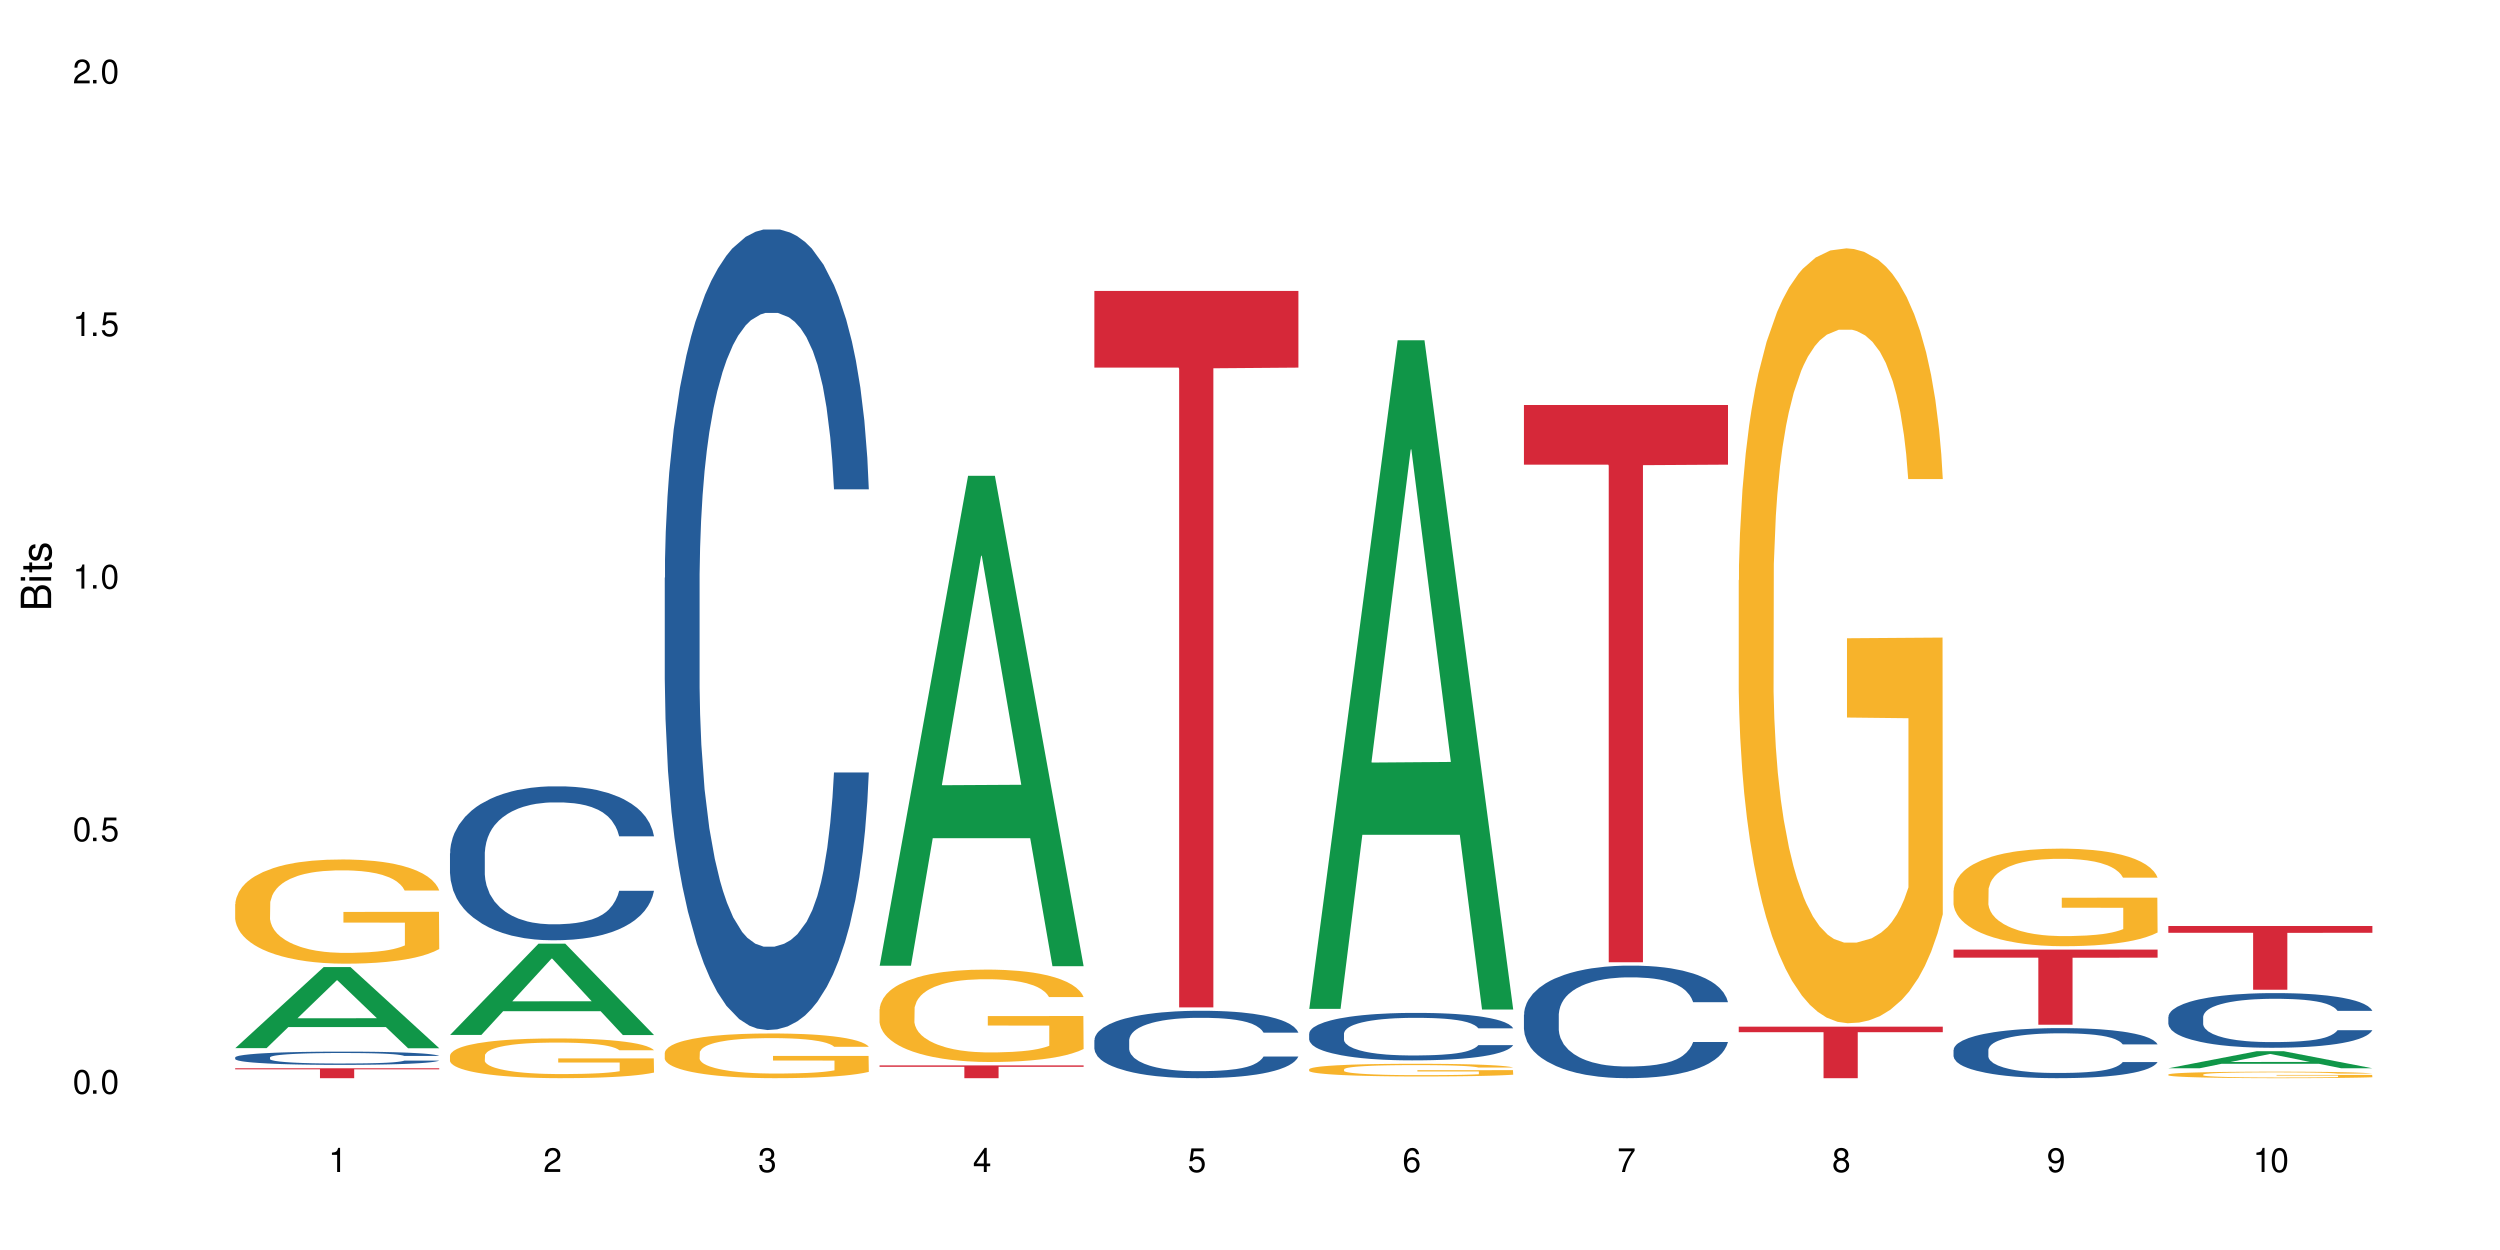 <?xml version="1.0" encoding="UTF-8"?>
<svg xmlns="http://www.w3.org/2000/svg" xmlns:xlink="http://www.w3.org/1999/xlink" width="720" height="360" viewBox="0 0 720 360">
<defs>
<g>
<g id="glyph-0-0">
</g>
<g id="glyph-0-1">
<path d="M 2.641 -6.938 C 2 -6.938 1.422 -6.656 1.078 -6.172 C 0.641 -5.562 0.406 -4.641 0.406 -3.359 C 0.406 -1.016 1.188 0.219 2.641 0.219 C 4.078 0.219 4.859 -1.016 4.859 -3.297 C 4.859 -4.641 4.656 -5.547 4.203 -6.172 C 3.844 -6.656 3.281 -6.938 2.641 -6.938 Z M 2.641 -6.188 C 3.547 -6.188 4 -5.25 4 -3.375 C 4 -1.406 3.562 -0.484 2.625 -0.484 C 1.734 -0.484 1.281 -1.438 1.281 -3.344 C 1.281 -5.25 1.734 -6.188 2.641 -6.188 Z M 2.641 -6.188 "/>
</g>
<g id="glyph-0-2">
<path d="M 1.828 -1 L 0.828 -1 L 0.828 0 L 1.828 0 Z M 1.828 -1 "/>
</g>
<g id="glyph-0-3">
<path d="M 4.562 -6.797 L 1.062 -6.797 L 0.547 -3.094 L 1.328 -3.094 C 1.719 -3.562 2.047 -3.734 2.578 -3.734 C 3.484 -3.734 4.062 -3.109 4.062 -2.094 C 4.062 -1.125 3.484 -0.531 2.578 -0.531 C 1.828 -0.531 1.375 -0.906 1.188 -1.672 L 0.328 -1.672 C 0.453 -1.109 0.547 -0.844 0.75 -0.594 C 1.125 -0.078 1.828 0.219 2.594 0.219 C 3.969 0.219 4.922 -0.781 4.922 -2.219 C 4.922 -3.562 4.031 -4.484 2.719 -4.484 C 2.25 -4.484 1.859 -4.359 1.469 -4.062 L 1.734 -5.969 L 4.562 -5.969 Z M 4.562 -6.797 "/>
</g>
<g id="glyph-0-4">
<path d="M 2.484 -4.938 L 2.484 0 L 3.328 0 L 3.328 -6.938 L 2.766 -6.938 C 2.469 -5.875 2.281 -5.734 0.984 -5.562 L 0.984 -4.938 Z M 2.484 -4.938 "/>
</g>
<g id="glyph-0-5">
<path d="M 4.859 -0.828 L 1.281 -0.828 C 1.359 -1.406 1.672 -1.781 2.5 -2.281 L 3.469 -2.828 C 4.406 -3.344 4.906 -4.062 4.906 -4.906 C 4.906 -5.484 4.672 -6.031 4.266 -6.406 C 3.859 -6.766 3.375 -6.938 2.719 -6.938 C 1.859 -6.938 1.219 -6.625 0.844 -6.031 C 0.609 -5.672 0.5 -5.234 0.484 -4.531 L 1.328 -4.531 C 1.359 -5.016 1.406 -5.281 1.531 -5.516 C 1.75 -5.938 2.188 -6.203 2.703 -6.203 C 3.469 -6.203 4.031 -5.641 4.031 -4.891 C 4.031 -4.344 3.719 -3.859 3.125 -3.516 L 2.234 -3 C 0.812 -2.172 0.406 -1.531 0.328 -0.016 L 4.859 -0.016 Z M 4.859 -0.828 "/>
</g>
<g id="glyph-0-6">
<path d="M 2.125 -3.188 L 2.578 -3.188 C 3.5 -3.188 3.984 -2.766 3.984 -1.922 C 3.984 -1.062 3.469 -0.531 2.594 -0.531 C 1.656 -0.531 1.203 -1 1.156 -2.016 L 0.312 -2.016 C 0.344 -1.453 0.438 -1.094 0.609 -0.781 C 0.953 -0.109 1.625 0.219 2.547 0.219 C 3.953 0.219 4.859 -0.625 4.859 -1.938 C 4.859 -2.828 4.516 -3.297 3.703 -3.594 C 4.344 -3.844 4.656 -4.328 4.656 -5.031 C 4.656 -6.219 3.875 -6.938 2.578 -6.938 C 1.203 -6.938 0.484 -6.172 0.453 -4.703 L 1.297 -4.703 C 1.312 -5.125 1.344 -5.359 1.453 -5.578 C 1.641 -5.969 2.062 -6.203 2.594 -6.203 C 3.344 -6.203 3.797 -5.75 3.797 -5 C 3.797 -4.516 3.609 -4.219 3.25 -4.047 C 3.016 -3.953 2.703 -3.922 2.125 -3.906 Z M 2.125 -3.188 "/>
</g>
<g id="glyph-0-7">
<path d="M 3.141 -1.672 L 3.141 0 L 3.984 0 L 3.984 -1.672 L 4.984 -1.672 L 4.984 -2.438 L 3.984 -2.438 L 3.984 -6.938 L 3.359 -6.938 L 0.266 -2.578 L 0.266 -1.672 Z M 3.141 -2.438 L 1 -2.438 L 3.141 -5.5 Z M 3.141 -2.438 "/>
</g>
<g id="glyph-0-8">
<path d="M 4.781 -5.125 C 4.609 -6.266 3.891 -6.938 2.844 -6.938 C 2.094 -6.938 1.422 -6.578 1.031 -5.953 C 0.594 -5.266 0.406 -4.422 0.406 -3.172 C 0.406 -2 0.578 -1.25 0.984 -0.641 C 1.359 -0.078 1.953 0.219 2.703 0.219 C 3.984 0.219 4.922 -0.75 4.922 -2.094 C 4.922 -3.375 4.062 -4.281 2.844 -4.281 C 2.172 -4.281 1.641 -4.031 1.281 -3.516 C 1.281 -5.234 1.828 -6.188 2.797 -6.188 C 3.391 -6.188 3.797 -5.797 3.938 -5.125 Z M 2.734 -3.531 C 3.547 -3.531 4.062 -2.953 4.062 -2.031 C 4.062 -1.156 3.484 -0.531 2.703 -0.531 C 1.922 -0.531 1.328 -1.188 1.328 -2.078 C 1.328 -2.938 1.906 -3.531 2.734 -3.531 Z M 2.734 -3.531 "/>
</g>
<g id="glyph-0-9">
<path d="M 4.984 -6.797 L 0.438 -6.797 L 0.438 -5.969 L 4.109 -5.969 C 2.5 -3.656 1.828 -2.234 1.328 0 L 2.219 0 C 2.594 -2.172 3.453 -4.047 4.984 -6.094 Z M 4.984 -6.797 "/>
</g>
<g id="glyph-0-10">
<path d="M 3.75 -3.656 C 4.469 -4.094 4.688 -4.438 4.688 -5.078 C 4.688 -6.172 3.844 -6.938 2.641 -6.938 C 1.438 -6.938 0.594 -6.172 0.594 -5.094 C 0.594 -4.438 0.812 -4.094 1.516 -3.656 C 0.734 -3.266 0.359 -2.703 0.359 -1.922 C 0.359 -0.656 1.281 0.219 2.641 0.219 C 3.984 0.219 4.922 -0.656 4.922 -1.922 C 4.922 -2.703 4.531 -3.266 3.75 -3.656 Z M 2.641 -6.188 C 3.359 -6.188 3.812 -5.75 3.812 -5.062 C 3.812 -4.406 3.344 -3.984 2.641 -3.984 C 1.922 -3.984 1.453 -4.406 1.453 -5.078 C 1.453 -5.75 1.922 -6.188 2.641 -6.188 Z M 2.641 -3.266 C 3.484 -3.266 4.062 -2.719 4.062 -1.906 C 4.062 -1.078 3.484 -0.531 2.625 -0.531 C 1.797 -0.531 1.219 -1.094 1.219 -1.906 C 1.219 -2.719 1.781 -3.266 2.641 -3.266 Z M 2.641 -3.266 "/>
</g>
<g id="glyph-0-11">
<path d="M 0.516 -1.578 C 0.672 -0.453 1.406 0.219 2.438 0.219 C 3.188 0.219 3.859 -0.141 4.266 -0.766 C 4.688 -1.453 4.891 -2.297 4.891 -3.547 C 4.891 -4.719 4.703 -5.453 4.312 -6.078 C 3.938 -6.641 3.344 -6.938 2.594 -6.938 C 1.297 -6.938 0.359 -5.969 0.359 -4.625 C 0.359 -3.344 1.234 -2.453 2.453 -2.453 C 3.094 -2.453 3.578 -2.672 4.016 -3.203 C 4 -1.484 3.469 -0.531 2.5 -0.531 C 1.906 -0.531 1.484 -0.906 1.359 -1.578 Z M 2.578 -6.203 C 3.375 -6.203 3.969 -5.531 3.969 -4.641 C 3.969 -3.797 3.391 -3.188 2.547 -3.188 C 1.734 -3.188 1.234 -3.766 1.234 -4.688 C 1.234 -5.562 1.797 -6.203 2.578 -6.203 Z M 2.578 -6.203 "/>
</g>
<g id="glyph-1-0">
</g>
<g id="glyph-1-1">
<path d="M 0 -0.953 L 0 -4.891 C 0 -5.719 -0.234 -6.344 -0.734 -6.797 C -1.188 -7.234 -1.812 -7.469 -2.5 -7.469 C -3.547 -7.469 -4.188 -7 -4.625 -5.875 C -4.984 -6.688 -5.625 -7.094 -6.531 -7.094 C -7.172 -7.094 -7.734 -6.859 -8.141 -6.391 C -8.562 -5.922 -8.75 -5.344 -8.75 -4.5 L -8.75 -0.953 Z M -4.984 -2.062 L -7.766 -2.062 L -7.766 -4.219 C -7.766 -4.844 -7.688 -5.203 -7.453 -5.5 C -7.219 -5.812 -6.859 -5.969 -6.375 -5.969 C -5.891 -5.969 -5.531 -5.812 -5.297 -5.5 C -5.062 -5.203 -4.984 -4.844 -4.984 -4.219 Z M -0.984 -2.062 L -4 -2.062 L -4 -4.781 C -4 -5.766 -3.438 -6.359 -2.484 -6.359 C -1.547 -6.359 -0.984 -5.766 -0.984 -4.781 Z M -0.984 -2.062 "/>
</g>
<g id="glyph-1-2">
<path d="M -6.281 -1.797 L -6.281 -0.797 L 0 -0.797 L 0 -1.797 Z M -8.75 -1.797 L -8.75 -0.797 L -7.484 -0.797 L -7.484 -1.797 Z M -8.75 -1.797 "/>
</g>
<g id="glyph-1-3">
<path d="M -6.281 -3.047 L -6.281 -2.016 L -8.016 -2.016 L -8.016 -1.016 L -6.281 -1.016 L -6.281 -0.172 L -5.469 -0.172 L -5.469 -1.016 L -0.719 -1.016 C -0.078 -1.016 0.281 -1.453 0.281 -2.234 C 0.281 -2.5 0.25 -2.719 0.188 -3.047 L -0.641 -3.047 C -0.609 -2.906 -0.594 -2.766 -0.594 -2.562 C -0.594 -2.141 -0.719 -2.016 -1.156 -2.016 L -5.469 -2.016 L -5.469 -3.047 Z M -6.281 -3.047 "/>
</g>
<g id="glyph-1-4">
<path d="M -4.531 -5.25 C -5.766 -5.25 -6.469 -4.422 -6.469 -2.969 C -6.469 -1.516 -5.719 -0.562 -4.547 -0.562 C -3.562 -0.562 -3.094 -1.062 -2.734 -2.562 L -2.516 -3.484 C -2.344 -4.188 -2.094 -4.469 -1.641 -4.469 C -1.047 -4.469 -0.641 -3.875 -0.641 -3 C -0.641 -2.453 -0.797 -2 -1.062 -1.75 C -1.25 -1.594 -1.422 -1.531 -1.875 -1.469 L -1.875 -0.406 C -0.422 -0.453 0.281 -1.266 0.281 -2.922 C 0.281 -4.5 -0.5 -5.516 -1.719 -5.516 C -2.656 -5.516 -3.172 -4.984 -3.469 -3.734 L -3.703 -2.766 C -3.891 -1.953 -4.156 -1.609 -4.594 -1.609 C -5.188 -1.609 -5.547 -2.125 -5.547 -2.938 C -5.547 -3.75 -5.203 -4.172 -4.531 -4.203 Z M -4.531 -5.25 "/>
</g>
</g>
</defs>
<rect x="-72" y="-36" width="864" height="432" fill="rgb(100%, 100%, 100%)" fill-opacity="1"/>
<path fill-rule="nonzero" fill="rgb(6.275%, 58.824%, 28.235%)" fill-opacity="1" d="M 67.73 301.867 L 67.793 301.844 L 93.223 278.523 L 100.945 278.523 L 126.5 301.891 L 117.52 301.891 L 111.117 295.789 L 83.051 295.789 L 76.773 301.867 L 67.73 301.867 L 85.75 293.266 L 108.543 293.246 L 97.176 282.344 L 97.051 282.32 L 96.926 282.387 L 85.688 293.246 L 85.75 293.266 Z M 67.73 301.867 "/>
<path fill-rule="nonzero" fill="rgb(14.51%, 36.078%, 60%)" fill-opacity="1" d="M 67.73 304.531 L 67.801 304.527 L 67.801 304.441 L 68.02 304.312 L 68.52 304.145 L 69.02 304.027 L 70.312 303.824 L 72.102 303.625 L 73.965 303.469 L 75.328 303.379 L 76.547 303.309 L 79.34 303.18 L 81.133 303.113 L 83.066 303.055 L 85.434 302.996 L 87.152 302.961 L 91.023 302.906 L 93.891 302.883 L 96.113 302.871 L 100.914 302.871 L 103.781 302.883 L 105.859 302.902 L 108.152 302.93 L 110.086 302.961 L 113.457 303.039 L 116.465 303.137 L 117.828 303.191 L 119.977 303.301 L 121.625 303.402 L 122.773 303.496 L 124.062 303.625 L 125.207 303.781 L 126.07 303.957 L 126.5 304.109 L 116.465 304.109 L 115.965 303.969 L 115.391 303.859 L 114.316 303.719 L 113.238 303.617 L 111.734 303.516 L 110.375 303.449 L 108.512 303.383 L 106.863 303.34 L 105.141 303.309 L 103.492 303.289 L 100.34 303.27 L 96.684 303.27 L 95.324 303.273 L 92.527 303.305 L 91.023 303.328 L 88.871 303.375 L 87.367 303.422 L 85.578 303.492 L 84.359 303.551 L 82.852 303.641 L 81.777 303.723 L 80.559 303.836 L 79.844 303.922 L 79.199 304.02 L 78.625 304.137 L 78.195 304.258 L 77.906 304.387 L 77.766 304.512 L 77.766 305.055 L 77.906 305.18 L 78.266 305.324 L 79.199 305.539 L 80.559 305.723 L 82.137 305.871 L 83.641 305.973 L 84.5 306.023 L 85.648 306.078 L 87.441 306.148 L 90.02 306.219 L 91.523 306.246 L 93.816 306.273 L 96.184 306.289 L 99.336 306.289 L 102.133 306.273 L 103.996 306.258 L 105.93 306.23 L 108.582 306.168 L 110.23 306.113 L 111.664 306.047 L 112.738 305.98 L 113.457 305.926 L 114.531 305.816 L 115.391 305.699 L 116.035 305.578 L 116.465 305.457 L 126.5 305.457 L 126.07 305.598 L 125.422 305.734 L 124.777 305.836 L 123.777 305.957 L 122.629 306.066 L 120.98 306.188 L 119.617 306.266 L 117.828 306.355 L 116.18 306.422 L 114.387 306.48 L 111.734 306.551 L 110.016 306.586 L 108.152 306.617 L 105.93 306.645 L 103.137 306.668 L 100.125 306.684 L 97.328 306.688 L 94.32 306.68 L 92.098 306.664 L 89.16 306.633 L 85.504 306.57 L 82.852 306.504 L 80.773 306.438 L 78.984 306.367 L 76.977 306.273 L 74.395 306.121 L 72.82 306.004 L 71.746 305.906 L 70.527 305.77 L 69.664 305.645 L 68.664 305.449 L 67.945 305.203 L 67.73 305.012 Z M 67.73 304.531 "/>
<path fill-rule="nonzero" fill="rgb(96.863%, 70.196%, 16.863%)" fill-opacity="1" d="M 67.73 260.383 L 67.801 260.355 L 67.801 259.809 L 68.09 258.574 L 68.805 256.875 L 69.738 255.477 L 70.742 254.383 L 71.387 253.805 L 72.461 252.984 L 73.395 252.379 L 75.758 251.148 L 78.77 249.996 L 80.418 249.504 L 82.281 249.035 L 84.93 248.516 L 86.148 248.324 L 89.875 247.887 L 94.105 247.613 L 98.762 247.527 L 100.914 247.555 L 103.852 247.668 L 107.863 247.969 L 110.16 248.242 L 111.949 248.516 L 113.812 248.871 L 116.105 249.422 L 118.258 250.078 L 119.977 250.734 L 121.695 251.559 L 123.129 252.438 L 124.348 253.395 L 125.422 254.547 L 126.07 255.504 L 126.5 256.465 L 116.535 256.465 L 115.965 255.504 L 115.32 254.766 L 114.242 253.859 L 113.168 253.203 L 112.094 252.684 L 110.086 251.969 L 108.367 251.531 L 106.215 251.148 L 104.137 250.902 L 101.773 250.734 L 100.34 250.68 L 96.543 250.68 L 93.102 250.875 L 91.094 251.094 L 89.66 251.312 L 87.656 251.723 L 86.438 252.051 L 85.719 252.27 L 83.57 253.121 L 82.137 253.887 L 81.348 254.41 L 80.344 255.23 L 79.629 255.973 L 78.84 257.066 L 78.41 257.891 L 77.836 259.754 L 77.766 264.688 L 77.98 265.73 L 78.41 266.855 L 78.984 267.84 L 79.844 268.883 L 80.703 269.676 L 82.207 270.746 L 83.496 271.457 L 84.5 271.926 L 86.438 272.664 L 87.227 272.91 L 89.09 273.406 L 91.023 273.789 L 93.387 274.117 L 95.18 274.281 L 98.047 274.418 L 101.703 274.418 L 106 274.254 L 108.727 274.035 L 110.59 273.816 L 111.809 273.625 L 113.312 273.324 L 114.387 273.047 L 115.391 272.746 L 116.609 272.281 L 116.609 265.73 L 98.906 265.703 L 98.906 262.633 L 126.426 262.605 L 126.5 273.324 L 124.992 274.062 L 123.129 274.773 L 121.34 275.324 L 119.477 275.789 L 116.824 276.309 L 114.672 276.641 L 111.375 277.023 L 108.367 277.27 L 105.215 277.434 L 102.418 277.516 L 99.121 277.543 L 96.184 277.488 L 93.031 277.324 L 90.52 277.105 L 88.227 276.832 L 85.934 276.477 L 83.066 275.898 L 81.203 275.434 L 79.27 274.859 L 77.336 274.172 L 75.613 273.434 L 74.469 272.855 L 73.32 272.199 L 72.102 271.375 L 70.957 270.445 L 70.098 269.594 L 69.309 268.637 L 68.734 267.73 L 68.16 266.496 L 67.875 265.512 L 67.73 264.66 Z M 67.73 260.383 "/>
<path fill-rule="nonzero" fill="rgb(83.922%, 15.686%, 22.353%)" fill-opacity="1" d="M 67.73 307.668 L 126.5 307.668 L 126.5 307.973 L 102.008 307.977 L 102.008 310.516 L 92.152 310.516 L 92.152 307.977 L 92.008 307.973 L 67.73 307.973 Z M 67.73 307.668 "/>
<path fill-rule="nonzero" fill="rgb(6.275%, 58.824%, 28.235%)" fill-opacity="1" d="M 129.594 298.062 L 129.656 298.039 L 155.082 271.785 L 162.805 271.785 L 188.359 298.09 L 179.383 298.09 L 172.977 291.223 L 144.91 291.223 L 138.633 298.062 L 129.594 298.062 L 147.613 288.383 L 170.402 288.359 L 159.039 276.082 L 158.914 276.059 L 158.789 276.133 L 147.547 288.359 L 147.613 288.383 Z M 129.594 298.062 "/>
<path fill-rule="nonzero" fill="rgb(14.51%, 36.078%, 60%)" fill-opacity="1" d="M 129.594 245.766 L 129.664 245.727 L 129.664 244.754 L 129.879 243.215 L 130.379 241.27 L 130.883 239.934 L 132.172 237.543 L 133.965 235.23 L 135.828 233.449 L 137.188 232.395 L 138.406 231.586 L 141.203 230.086 L 142.992 229.316 L 144.93 228.629 L 147.293 227.941 L 149.016 227.535 L 152.883 226.887 L 155.75 226.602 L 157.973 226.48 L 162.773 226.48 L 165.641 226.645 L 167.719 226.848 L 170.012 227.172 L 171.949 227.535 L 175.316 228.426 L 178.324 229.559 L 179.688 230.207 L 181.836 231.465 L 183.484 232.68 L 184.633 233.734 L 185.922 235.23 L 187.07 237.055 L 187.93 239.121 L 188.359 240.863 L 178.324 240.863 L 177.824 239.242 L 177.25 237.988 L 176.176 236.324 L 175.102 235.152 L 173.598 233.977 L 172.234 233.207 L 170.371 232.438 L 168.723 231.949 L 167.004 231.586 L 165.355 231.344 L 162.199 231.102 L 158.547 231.102 L 157.184 231.18 L 154.391 231.504 L 152.883 231.789 L 150.734 232.355 L 149.23 232.883 L 147.438 233.691 L 146.219 234.383 L 144.715 235.434 L 143.641 236.367 L 142.422 237.703 L 141.703 238.715 L 141.059 239.852 L 140.484 241.188 L 140.055 242.605 L 139.77 244.105 L 139.625 245.562 L 139.625 251.844 L 139.77 253.301 L 140.129 255.004 L 141.059 257.473 L 142.422 259.621 L 143.996 261.324 L 145.504 262.539 L 146.363 263.105 L 147.508 263.754 L 149.301 264.562 L 151.879 265.375 L 153.387 265.699 L 155.68 266.023 L 158.043 266.184 L 161.199 266.184 L 163.992 266.023 L 165.855 265.82 L 167.789 265.496 L 170.441 264.809 L 172.09 264.16 L 173.523 263.391 L 174.598 262.621 L 175.316 261.973 L 176.391 260.715 L 177.25 259.336 L 177.895 257.918 L 178.324 256.543 L 188.359 256.543 L 187.93 258.164 L 187.285 259.742 L 186.641 260.918 L 185.637 262.336 L 184.488 263.59 L 182.84 265.008 L 181.48 265.941 L 179.688 266.953 L 178.039 267.723 L 176.246 268.414 L 173.598 269.223 L 171.875 269.629 L 170.012 269.992 L 167.789 270.316 L 164.996 270.602 L 161.984 270.762 L 159.191 270.805 L 156.18 270.723 L 153.957 270.559 L 151.02 270.195 L 147.367 269.465 L 144.715 268.695 L 142.637 267.926 L 140.844 267.117 L 138.836 266.023 L 136.258 264.238 L 134.68 262.863 L 133.605 261.727 L 132.387 260.148 L 131.527 258.73 L 130.523 256.461 L 129.809 253.586 L 129.594 251.355 Z M 129.594 245.766 "/>
<path fill-rule="nonzero" fill="rgb(96.863%, 70.196%, 16.863%)" fill-opacity="1" d="M 129.594 303.973 L 129.664 303.961 L 129.664 303.754 L 129.949 303.281 L 130.668 302.633 L 131.598 302.102 L 132.602 301.684 L 133.246 301.465 L 134.32 301.148 L 135.254 300.922 L 137.617 300.449 L 140.629 300.012 L 142.277 299.824 L 144.141 299.645 L 146.793 299.445 L 148.012 299.375 L 151.738 299.207 L 155.965 299.102 L 160.625 299.07 L 162.773 299.082 L 165.711 299.121 L 169.727 299.238 L 172.02 299.344 L 173.812 299.445 L 175.676 299.582 L 177.969 299.793 L 180.117 300.043 L 181.836 300.293 L 183.559 300.605 L 184.992 300.941 L 186.211 301.309 L 187.285 301.746 L 187.93 302.113 L 188.359 302.477 L 178.398 302.477 L 177.824 302.113 L 177.18 301.828 L 176.105 301.484 L 175.031 301.234 L 173.953 301.035 L 171.949 300.762 L 170.227 300.598 L 168.078 300.449 L 166 300.355 L 163.633 300.293 L 162.199 300.273 L 158.402 300.273 L 154.961 300.344 L 152.957 300.43 L 151.523 300.512 L 149.516 300.668 L 148.297 300.793 L 147.582 300.879 L 145.43 301.203 L 143.996 301.496 L 143.207 301.695 L 142.207 302.008 L 141.488 302.289 L 140.699 302.707 L 140.27 303.02 L 139.695 303.73 L 139.625 305.613 L 139.84 306.012 L 140.27 306.438 L 140.844 306.816 L 141.703 307.211 L 142.562 307.516 L 144.07 307.922 L 145.359 308.195 L 146.363 308.371 L 148.297 308.656 L 149.086 308.75 L 150.949 308.938 L 152.883 309.082 L 155.25 309.207 L 157.039 309.27 L 159.906 309.324 L 163.562 309.324 L 167.863 309.262 L 170.586 309.176 L 172.449 309.094 L 173.668 309.02 L 175.172 308.906 L 176.246 308.801 L 177.25 308.688 L 178.469 308.508 L 178.469 306.012 L 160.766 306 L 160.766 304.828 L 188.289 304.82 L 188.359 308.906 L 186.855 309.188 L 184.992 309.461 L 183.199 309.668 L 181.336 309.848 L 178.684 310.043 L 176.535 310.168 L 173.238 310.316 L 170.227 310.41 L 167.074 310.473 L 164.277 310.504 L 160.984 310.516 L 158.043 310.492 L 154.891 310.43 L 152.383 310.348 L 150.09 310.242 L 147.797 310.105 L 144.93 309.887 L 143.066 309.711 L 141.129 309.492 L 139.195 309.23 L 137.477 308.945 L 136.328 308.727 L 135.184 308.477 L 133.965 308.164 L 132.816 307.809 L 131.957 307.484 L 131.168 307.117 L 130.594 306.773 L 130.023 306.305 L 129.734 305.926 L 129.594 305.602 Z M 129.594 303.973 "/>
<path fill-rule="nonzero" fill="rgb(14.51%, 36.078%, 60%)" fill-opacity="1" d="M 191.453 166.418 L 191.523 166.207 L 191.523 161.152 L 191.738 153.145 L 192.242 143.027 L 192.742 136.074 L 194.031 123.641 L 195.824 111.629 L 197.688 102.355 L 199.051 96.875 L 200.27 92.66 L 203.062 84.863 L 204.855 80.859 L 206.789 77.277 L 209.156 73.695 L 210.875 71.586 L 214.746 68.215 L 217.613 66.742 L 219.832 66.109 L 224.637 66.109 L 227.5 66.953 L 229.582 68.004 L 231.875 69.691 L 233.809 71.586 L 237.176 76.223 L 240.188 82.125 L 241.547 85.496 L 243.699 92.027 L 245.348 98.352 L 246.492 103.832 L 247.785 111.629 L 248.93 121.109 L 249.789 131.859 L 250.219 140.922 L 240.188 140.922 L 239.684 132.492 L 239.113 125.957 L 238.035 117.316 L 236.961 111.207 L 235.457 105.094 L 234.094 101.09 L 232.23 97.086 L 230.582 94.559 L 228.863 92.66 L 227.215 91.398 L 224.062 90.133 L 220.406 90.133 L 219.043 90.555 L 216.25 92.238 L 214.746 93.715 L 212.594 96.664 L 211.09 99.406 L 209.297 103.621 L 208.078 107.203 L 206.574 112.68 L 205.5 117.527 L 204.281 124.484 L 203.566 129.75 L 202.918 135.652 L 202.348 142.605 L 201.918 149.98 L 201.629 157.777 L 201.484 165.367 L 201.484 198.031 L 201.629 205.617 L 201.988 214.469 L 202.918 227.324 L 204.281 238.492 L 205.859 247.344 L 207.363 253.664 L 208.223 256.613 L 209.371 259.988 L 211.16 264.203 L 213.742 268.418 L 215.246 270.102 L 217.539 271.789 L 219.906 272.633 L 223.059 272.633 L 225.852 271.789 L 227.715 270.734 L 229.652 269.047 L 232.305 265.465 L 233.953 262.094 L 235.387 258.09 L 236.461 254.086 L 237.176 250.715 L 238.254 244.18 L 239.113 237.016 L 239.758 229.641 L 240.188 222.477 L 250.219 222.477 L 249.789 230.906 L 249.145 239.125 L 248.5 245.234 L 247.496 252.609 L 246.352 259.145 L 244.703 266.52 L 243.34 271.367 L 241.547 276.637 L 239.898 280.641 L 238.109 284.223 L 235.457 288.438 L 233.738 290.543 L 231.875 292.441 L 229.652 294.125 L 226.855 295.602 L 223.848 296.445 L 221.051 296.656 L 218.043 296.234 L 215.82 295.391 L 212.883 293.492 L 209.227 289.699 L 206.574 285.695 L 204.496 281.691 L 202.703 277.477 L 200.699 271.789 L 198.117 262.516 L 196.543 255.352 L 195.465 249.449 L 194.246 241.23 L 193.387 233.855 L 192.383 222.055 L 191.668 207.09 L 191.453 195.5 Z M 191.453 166.418 "/>
<path fill-rule="nonzero" fill="rgb(96.863%, 70.196%, 16.863%)" fill-opacity="1" d="M 191.453 303.152 L 191.523 303.141 L 191.523 302.906 L 191.812 302.375 L 192.527 301.648 L 193.461 301.047 L 194.461 300.578 L 195.109 300.328 L 196.184 299.977 L 197.113 299.719 L 199.48 299.188 L 202.488 298.695 L 204.137 298.484 L 206 298.285 L 208.652 298.059 L 209.871 297.977 L 213.598 297.789 L 217.828 297.672 L 222.484 297.637 L 224.637 297.648 L 227.574 297.695 L 231.586 297.824 L 233.879 297.941 L 235.672 298.059 L 237.535 298.215 L 239.828 298.449 L 241.98 298.73 L 243.699 299.012 L 245.418 299.367 L 246.852 299.742 L 248.07 300.152 L 249.145 300.648 L 249.789 301.059 L 250.219 301.473 L 240.258 301.473 L 239.684 301.059 L 239.039 300.742 L 237.965 300.352 L 236.891 300.07 L 235.816 299.848 L 233.809 299.543 L 232.09 299.355 L 229.938 299.188 L 227.859 299.082 L 225.496 299.012 L 224.062 298.988 L 220.262 298.988 L 216.824 299.07 L 214.816 299.164 L 213.383 299.258 L 211.375 299.438 L 210.156 299.578 L 209.441 299.672 L 207.293 300.035 L 205.859 300.363 L 205.07 300.59 L 204.066 300.941 L 203.348 301.258 L 202.562 301.73 L 202.133 302.082 L 201.559 302.883 L 201.484 305 L 201.703 305.445 L 202.133 305.93 L 202.703 306.352 L 203.566 306.797 L 204.426 307.141 L 205.93 307.598 L 207.219 307.902 L 208.223 308.105 L 210.156 308.422 L 210.945 308.527 L 212.809 308.738 L 214.746 308.902 L 217.109 309.043 L 218.902 309.117 L 221.77 309.176 L 225.422 309.176 L 229.723 309.102 L 232.445 309.008 L 234.309 308.914 L 235.527 308.832 L 237.035 308.703 L 238.109 308.586 L 239.113 308.457 L 240.332 308.258 L 240.332 305.445 L 222.629 305.434 L 222.629 304.117 L 250.148 304.105 L 250.219 308.703 L 248.715 309.02 L 246.852 309.328 L 245.059 309.562 L 243.195 309.762 L 240.547 309.984 L 238.395 310.125 L 235.098 310.293 L 232.09 310.398 L 228.934 310.469 L 226.141 310.504 L 222.844 310.516 L 219.906 310.492 L 216.75 310.422 L 214.242 310.328 L 211.949 310.211 L 209.656 310.055 L 206.789 309.809 L 204.926 309.609 L 202.992 309.363 L 201.055 309.066 L 199.336 308.75 L 198.191 308.504 L 197.043 308.223 L 195.824 307.867 L 194.68 307.469 L 193.816 307.105 L 193.031 306.691 L 192.457 306.305 L 191.883 305.773 L 191.598 305.352 L 191.453 304.988 Z M 191.453 303.152 "/>
<path fill-rule="nonzero" fill="rgb(6.275%, 58.824%, 28.235%)" fill-opacity="1" d="M 253.312 278.125 L 253.375 277.992 L 278.805 137.035 L 286.527 137.035 L 312.082 278.258 L 303.102 278.258 L 296.699 241.395 L 268.633 241.395 L 262.355 278.125 L 253.312 278.125 L 271.332 226.145 L 294.125 226.012 L 282.762 160.109 L 282.633 159.977 L 282.508 160.375 L 271.27 226.012 L 271.332 226.145 Z M 253.312 278.125 "/>
<path fill-rule="nonzero" fill="rgb(96.863%, 70.196%, 16.863%)" fill-opacity="1" d="M 253.312 290.641 L 253.387 290.613 L 253.387 290.129 L 253.672 289.035 L 254.387 287.527 L 255.32 286.289 L 256.324 285.316 L 256.969 284.805 L 258.043 284.074 L 258.977 283.543 L 261.34 282.445 L 264.352 281.426 L 266 280.988 L 267.863 280.574 L 270.516 280.113 L 271.73 279.945 L 275.461 279.555 L 279.688 279.312 L 284.348 279.238 L 286.496 279.262 L 289.434 279.359 L 293.449 279.629 L 295.742 279.871 L 297.531 280.113 L 299.395 280.43 L 301.691 280.914 L 303.84 281.5 L 305.559 282.082 L 307.281 282.812 L 308.715 283.59 L 309.93 284.441 L 311.008 285.461 L 311.652 286.312 L 312.082 287.164 L 302.121 287.164 L 301.547 286.312 L 300.902 285.656 L 299.824 284.855 L 298.75 284.27 L 297.676 283.809 L 295.668 283.176 L 293.949 282.789 L 291.801 282.445 L 289.723 282.227 L 287.355 282.082 L 285.922 282.035 L 282.125 282.035 L 278.684 282.203 L 276.676 282.398 L 275.242 282.594 L 273.238 282.957 L 272.02 283.25 L 271.301 283.445 L 269.152 284.199 L 267.719 284.879 L 266.93 285.34 L 265.926 286.07 L 265.211 286.727 L 264.422 287.699 L 263.992 288.426 L 263.418 290.078 L 263.348 294.457 L 263.562 295.379 L 263.992 296.375 L 264.566 297.25 L 265.426 298.176 L 266.285 298.879 L 267.789 299.828 L 269.082 300.461 L 270.082 300.871 L 272.02 301.527 L 272.809 301.746 L 274.672 302.184 L 276.605 302.523 L 278.973 302.816 L 280.762 302.961 L 283.629 303.086 L 287.285 303.086 L 291.586 302.938 L 294.309 302.742 L 296.172 302.551 L 297.391 302.379 L 298.895 302.113 L 299.969 301.867 L 300.973 301.602 L 302.191 301.188 L 302.191 295.379 L 284.488 295.355 L 284.488 292.633 L 312.008 292.609 L 312.082 302.113 L 310.578 302.77 L 308.715 303.398 L 306.922 303.887 L 305.059 304.301 L 302.406 304.762 L 300.258 305.055 L 296.961 305.395 L 293.949 305.613 L 290.797 305.758 L 288 305.832 L 284.703 305.855 L 281.766 305.809 L 278.613 305.66 L 276.105 305.465 L 273.812 305.223 L 271.516 304.906 L 268.652 304.398 L 266.789 303.984 L 264.852 303.473 L 262.918 302.867 L 261.195 302.211 L 260.051 301.699 L 258.902 301.117 L 257.684 300.387 L 256.539 299.559 L 255.68 298.805 L 254.891 297.957 L 254.316 297.152 L 253.742 296.059 L 253.457 295.184 L 253.312 294.43 Z M 253.312 290.641 "/>
<path fill-rule="nonzero" fill="rgb(83.922%, 15.686%, 22.353%)" fill-opacity="1" d="M 253.312 306.836 L 312.082 306.836 L 312.082 307.23 L 287.59 307.234 L 287.59 310.516 L 277.734 310.516 L 277.734 307.238 L 277.594 307.23 L 253.312 307.23 Z M 253.312 306.836 "/>
<path fill-rule="nonzero" fill="rgb(14.51%, 36.078%, 60%)" fill-opacity="1" d="M 315.176 299.555 L 315.246 299.539 L 315.246 299.113 L 315.461 298.438 L 315.961 297.59 L 316.465 297.004 L 317.754 295.957 L 319.547 294.945 L 321.41 294.164 L 322.77 293.703 L 323.988 293.352 L 326.785 292.695 L 328.578 292.355 L 330.512 292.055 L 332.875 291.754 L 334.598 291.578 L 338.465 291.293 L 341.332 291.168 L 343.555 291.117 L 348.355 291.117 L 351.223 291.188 L 353.301 291.277 L 355.594 291.418 L 357.531 291.578 L 360.898 291.969 L 363.91 292.465 L 365.27 292.746 L 367.422 293.297 L 369.07 293.828 L 370.215 294.289 L 371.504 294.945 L 372.652 295.742 L 373.512 296.648 L 373.941 297.41 L 363.91 297.41 L 363.406 296.703 L 362.832 296.152 L 361.758 295.426 L 360.684 294.91 L 359.18 294.395 L 357.816 294.059 L 355.953 293.723 L 354.305 293.508 L 352.586 293.352 L 350.938 293.242 L 347.785 293.137 L 344.129 293.137 L 342.766 293.172 L 339.973 293.316 L 338.465 293.438 L 336.316 293.688 L 334.812 293.918 L 333.02 294.273 L 331.801 294.574 L 330.297 295.035 L 329.223 295.441 L 328.004 296.027 L 327.285 296.473 L 326.641 296.969 L 326.066 297.551 L 325.637 298.172 L 325.352 298.828 L 325.207 299.469 L 325.207 302.215 L 325.352 302.855 L 325.711 303.598 L 326.641 304.68 L 328.004 305.621 L 329.578 306.367 L 331.086 306.898 L 331.945 307.145 L 333.09 307.43 L 334.883 307.785 L 337.465 308.137 L 338.969 308.281 L 341.262 308.422 L 343.625 308.492 L 346.781 308.492 L 349.574 308.422 L 351.438 308.332 L 353.375 308.191 L 356.023 307.891 L 357.672 307.605 L 359.105 307.27 L 360.184 306.934 L 360.898 306.648 L 361.973 306.098 L 362.832 305.496 L 363.48 304.875 L 363.91 304.273 L 373.941 304.273 L 373.512 304.98 L 372.867 305.676 L 372.223 306.188 L 371.219 306.809 L 370.07 307.359 L 368.422 307.98 L 367.062 308.387 L 365.27 308.832 L 363.621 309.168 L 361.832 309.469 L 359.18 309.824 L 357.457 310 L 355.594 310.16 L 353.375 310.301 L 350.578 310.426 L 347.57 310.496 L 344.773 310.516 L 341.762 310.48 L 339.543 310.41 L 336.602 310.25 L 332.949 309.93 L 330.297 309.594 L 328.219 309.254 L 326.426 308.902 L 324.418 308.422 L 321.84 307.641 L 320.262 307.039 L 319.188 306.543 L 317.969 305.852 L 317.109 305.23 L 316.105 304.238 L 315.391 302.98 L 315.176 302.004 Z M 315.176 299.555 "/>
<path fill-rule="nonzero" fill="rgb(83.922%, 15.686%, 22.353%)" fill-opacity="1" d="M 315.176 83.785 L 373.941 83.785 L 373.941 105.871 L 349.449 106.066 L 349.449 290.133 L 339.594 290.133 L 339.594 106.258 L 339.453 105.871 L 315.176 105.871 Z M 315.176 83.785 "/>
<path fill-rule="nonzero" fill="rgb(6.275%, 58.824%, 28.235%)" fill-opacity="1" d="M 377.035 290.559 L 377.098 290.379 L 402.527 98.004 L 410.25 98.004 L 435.805 290.738 L 426.824 290.738 L 420.422 240.43 L 392.355 240.43 L 386.078 290.559 L 377.035 290.559 L 395.055 219.617 L 417.848 219.438 L 406.48 129.492 L 406.355 129.312 L 406.23 129.855 L 394.992 219.438 L 395.055 219.617 Z M 377.035 290.559 "/>
<path fill-rule="nonzero" fill="rgb(14.51%, 36.078%, 60%)" fill-opacity="1" d="M 377.035 297.668 L 377.105 297.656 L 377.105 297.355 L 377.32 296.879 L 377.824 296.281 L 378.324 295.867 L 379.617 295.133 L 381.406 294.418 L 383.27 293.871 L 384.633 293.547 L 385.852 293.297 L 388.645 292.832 L 390.438 292.598 L 392.371 292.383 L 394.738 292.172 L 396.457 292.047 L 400.328 291.848 L 403.195 291.758 L 405.414 291.723 L 410.219 291.723 L 413.086 291.773 L 415.164 291.836 L 417.457 291.934 L 419.391 292.047 L 422.758 292.32 L 425.77 292.672 L 427.133 292.871 L 429.281 293.258 L 430.93 293.633 L 432.078 293.957 L 433.367 294.418 L 434.512 294.98 L 435.375 295.617 L 435.805 296.156 L 425.77 296.156 L 425.27 295.656 L 424.695 295.27 L 423.621 294.758 L 422.543 294.395 L 421.039 294.031 L 419.68 293.797 L 417.816 293.559 L 416.168 293.406 L 414.445 293.297 L 412.797 293.219 L 409.645 293.145 L 405.988 293.145 L 404.629 293.172 L 401.832 293.27 L 400.328 293.359 L 398.176 293.531 L 396.672 293.695 L 394.879 293.945 L 393.664 294.156 L 392.156 294.48 L 391.082 294.77 L 389.863 295.184 L 389.148 295.496 L 388.504 295.844 L 387.93 296.258 L 387.5 296.695 L 387.211 297.156 L 387.07 297.605 L 387.07 299.543 L 387.211 299.992 L 387.57 300.516 L 388.504 301.277 L 389.863 301.941 L 391.441 302.465 L 392.945 302.84 L 393.805 303.016 L 394.953 303.215 L 396.742 303.465 L 399.324 303.715 L 400.828 303.812 L 403.121 303.914 L 405.488 303.965 L 408.641 303.965 L 411.438 303.914 L 413.301 303.852 L 415.234 303.75 L 417.887 303.539 L 419.535 303.34 L 420.969 303.102 L 422.043 302.863 L 422.758 302.664 L 423.836 302.277 L 424.695 301.852 L 425.34 301.414 L 425.77 300.992 L 435.805 300.992 L 435.375 301.492 L 434.727 301.977 L 434.082 302.34 L 433.078 302.777 L 431.934 303.164 L 430.285 303.602 L 428.922 303.891 L 427.133 304.203 L 425.484 304.438 L 423.691 304.652 L 421.039 304.902 L 419.32 305.027 L 417.457 305.137 L 415.234 305.238 L 412.438 305.324 L 409.43 305.375 L 406.633 305.387 L 403.625 305.363 L 401.402 305.312 L 398.465 305.199 L 394.809 304.977 L 392.156 304.738 L 390.078 304.5 L 388.289 304.25 L 386.281 303.914 L 383.699 303.363 L 382.125 302.941 L 381.047 302.59 L 379.832 302.102 L 378.969 301.664 L 377.969 300.965 L 377.25 300.078 L 377.035 299.391 Z M 377.035 297.668 "/>
<path fill-rule="nonzero" fill="rgb(96.863%, 70.196%, 16.863%)" fill-opacity="1" d="M 377.035 307.938 L 377.105 307.934 L 377.105 307.867 L 377.395 307.715 L 378.109 307.508 L 379.043 307.34 L 380.047 307.203 L 380.691 307.133 L 381.766 307.035 L 382.695 306.961 L 385.062 306.809 L 388.07 306.672 L 389.719 306.609 L 391.582 306.555 L 394.234 306.488 L 395.453 306.465 L 399.18 306.414 L 403.41 306.379 L 408.066 306.371 L 410.219 306.371 L 413.156 306.387 L 417.168 306.422 L 419.461 306.457 L 421.254 306.488 L 423.117 306.531 L 425.41 306.602 L 427.562 306.68 L 429.281 306.762 L 431 306.859 L 432.434 306.969 L 433.652 307.086 L 434.727 307.223 L 435.375 307.34 L 435.805 307.457 L 425.84 307.457 L 425.27 307.34 L 424.621 307.25 L 423.547 307.141 L 422.473 307.062 L 421.398 306.996 L 419.391 306.91 L 417.672 306.855 L 415.52 306.809 L 413.441 306.781 L 411.078 306.762 L 409.645 306.754 L 405.848 306.754 L 402.406 306.777 L 400.398 306.805 L 398.965 306.832 L 396.961 306.879 L 395.742 306.922 L 395.023 306.949 L 392.875 307.051 L 391.441 307.145 L 390.652 307.207 L 389.648 307.309 L 388.934 307.398 L 388.145 307.531 L 387.715 307.633 L 387.141 307.859 L 387.07 308.461 L 387.285 308.586 L 387.715 308.723 L 388.289 308.844 L 389.148 308.973 L 390.008 309.066 L 391.512 309.199 L 392.801 309.285 L 393.805 309.344 L 395.742 309.434 L 396.527 309.461 L 398.391 309.523 L 400.328 309.57 L 402.691 309.609 L 404.484 309.629 L 407.352 309.645 L 411.008 309.645 L 415.305 309.625 L 418.031 309.598 L 419.895 309.574 L 421.109 309.551 L 422.617 309.512 L 423.691 309.48 L 424.695 309.441 L 425.914 309.387 L 425.914 308.586 L 408.211 308.582 L 408.211 308.211 L 435.73 308.207 L 435.805 309.512 L 434.297 309.602 L 432.434 309.688 L 430.645 309.758 L 428.781 309.812 L 426.129 309.875 L 423.977 309.918 L 420.68 309.965 L 417.672 309.992 L 414.52 310.012 L 411.723 310.023 L 408.426 310.027 L 405.488 310.02 L 402.336 310 L 399.824 309.973 L 397.531 309.941 L 395.238 309.895 L 392.371 309.824 L 390.508 309.77 L 388.574 309.699 L 386.641 309.617 L 384.918 309.527 L 383.773 309.457 L 382.625 309.375 L 381.406 309.273 L 380.262 309.16 L 379.398 309.059 L 378.613 308.941 L 378.039 308.832 L 377.465 308.68 L 377.18 308.559 L 377.035 308.457 Z M 377.035 307.938 "/>
<path fill-rule="nonzero" fill="rgb(14.51%, 36.078%, 60%)" fill-opacity="1" d="M 438.895 292.215 L 438.969 292.188 L 438.969 291.477 L 439.184 290.352 L 439.684 288.93 L 440.188 287.953 L 441.477 286.203 L 443.27 284.516 L 445.133 283.215 L 446.492 282.445 L 447.711 281.852 L 450.508 280.758 L 452.297 280.195 L 454.234 279.691 L 456.598 279.188 L 458.316 278.891 L 462.188 278.418 L 465.055 278.211 L 467.277 278.121 L 472.078 278.121 L 474.945 278.238 L 477.023 278.387 L 479.316 278.625 L 481.254 278.891 L 484.621 279.543 L 487.629 280.371 L 488.992 280.844 L 491.141 281.762 L 492.789 282.652 L 493.938 283.422 L 495.227 284.516 L 496.375 285.848 L 497.234 287.359 L 497.664 288.633 L 487.629 288.633 L 487.129 287.449 L 486.555 286.531 L 485.48 285.316 L 484.406 284.457 L 482.898 283.598 L 481.539 283.035 L 479.676 282.473 L 478.027 282.117 L 476.309 281.852 L 474.66 281.676 L 471.504 281.496 L 467.852 281.496 L 466.488 281.555 L 463.691 281.793 L 462.188 282 L 460.039 282.414 L 458.535 282.801 L 456.742 283.391 L 455.523 283.895 L 454.02 284.664 L 452.941 285.348 L 451.727 286.324 L 451.008 287.062 L 450.363 287.891 L 449.789 288.871 L 449.359 289.906 L 449.074 291 L 448.93 292.066 L 448.93 296.656 L 449.074 297.723 L 449.43 298.965 L 450.363 300.773 L 451.727 302.344 L 453.301 303.586 L 454.805 304.473 L 455.668 304.891 L 456.812 305.363 L 458.605 305.953 L 461.184 306.547 L 462.691 306.785 L 464.984 307.02 L 467.348 307.141 L 470.5 307.141 L 473.297 307.02 L 475.16 306.871 L 477.094 306.637 L 479.746 306.133 L 481.395 305.66 L 482.828 305.098 L 483.902 304.535 L 484.621 304.059 L 485.695 303.141 L 486.555 302.137 L 487.199 301.098 L 487.629 300.094 L 497.664 300.094 L 497.234 301.277 L 496.59 302.43 L 495.945 303.289 L 494.941 304.328 L 493.793 305.242 L 492.145 306.281 L 490.785 306.961 L 488.992 307.703 L 487.344 308.266 L 485.551 308.77 L 482.898 309.359 L 481.18 309.656 L 479.316 309.922 L 477.094 310.16 L 474.301 310.367 L 471.289 310.484 L 468.496 310.516 L 465.484 310.457 L 463.262 310.336 L 460.324 310.07 L 456.668 309.539 L 454.02 308.977 L 451.941 308.414 L 450.148 307.82 L 448.141 307.02 L 445.562 305.719 L 443.984 304.711 L 442.91 303.883 L 441.691 302.727 L 440.832 301.691 L 439.828 300.031 L 439.109 297.93 L 438.895 296.301 Z M 438.895 292.215 "/>
<path fill-rule="nonzero" fill="rgb(83.922%, 15.686%, 22.353%)" fill-opacity="1" d="M 438.895 116.637 L 497.664 116.637 L 497.664 133.816 L 473.172 133.969 L 473.172 277.141 L 463.316 277.141 L 463.316 134.117 L 463.176 133.816 L 438.895 133.816 Z M 438.895 116.637 "/>
<path fill-rule="nonzero" fill="rgb(96.863%, 70.196%, 16.863%)" fill-opacity="1" d="M 500.758 167.109 L 500.828 166.906 L 500.828 162.828 L 501.117 153.656 L 501.832 141.02 L 502.766 130.625 L 503.766 122.473 L 504.414 118.195 L 505.488 112.078 L 506.418 107.594 L 508.785 98.426 L 511.793 89.863 L 513.441 86.195 L 515.305 82.73 L 517.957 78.859 L 519.176 77.43 L 522.902 74.172 L 527.133 72.133 L 531.789 71.52 L 533.938 71.723 L 536.879 72.539 L 540.891 74.781 L 543.184 76.82 L 544.977 78.859 L 546.84 81.508 L 549.133 85.582 L 551.281 90.477 L 553.004 95.367 L 554.723 101.48 L 556.156 108.004 L 557.375 115.137 L 558.449 123.695 L 559.094 130.832 L 559.523 137.965 L 549.562 137.965 L 548.988 130.832 L 548.344 125.328 L 547.27 118.602 L 546.195 113.711 L 545.121 109.836 L 543.113 104.539 L 541.395 101.277 L 539.242 98.426 L 537.164 96.59 L 534.801 95.367 L 533.367 94.961 L 529.566 94.961 L 526.129 96.387 L 524.121 98.016 L 522.688 99.648 L 520.68 102.703 L 519.461 105.148 L 518.746 106.781 L 516.598 113.098 L 515.164 118.805 L 514.375 122.676 L 513.371 128.793 L 512.652 134.297 L 511.867 142.449 L 511.438 148.562 L 510.863 162.422 L 510.789 199.105 L 511.004 206.852 L 511.438 215.207 L 512.008 222.547 L 512.867 230.289 L 513.73 236.199 L 515.234 244.148 L 516.523 249.449 L 517.527 252.914 L 519.461 258.418 L 520.25 260.25 L 522.113 263.918 L 524.051 266.773 L 526.414 269.219 L 528.207 270.441 L 531.074 271.461 L 534.727 271.461 L 539.027 270.238 L 541.75 268.605 L 543.613 266.977 L 544.832 265.551 L 546.34 263.309 L 547.414 261.27 L 548.418 259.027 L 549.633 255.562 L 549.633 206.852 L 531.934 206.648 L 531.934 183.82 L 559.453 183.617 L 559.523 263.309 L 558.02 268.812 L 556.156 274.109 L 554.363 278.188 L 552.5 281.652 L 549.852 285.523 L 547.699 287.969 L 544.402 290.824 L 541.395 292.656 L 538.238 293.879 L 535.445 294.492 L 532.148 294.695 L 529.211 294.289 L 526.055 293.066 L 523.547 291.434 L 521.254 289.395 L 518.961 286.746 L 516.094 282.465 L 514.23 279 L 512.297 274.723 L 510.359 269.625 L 508.641 264.125 L 507.492 259.844 L 506.348 254.953 L 505.129 248.836 L 503.98 241.906 L 503.121 235.59 L 502.332 228.457 L 501.762 221.73 L 501.188 212.559 L 500.902 205.223 L 500.758 198.902 Z M 500.758 167.109 "/>
<path fill-rule="nonzero" fill="rgb(83.922%, 15.686%, 22.353%)" fill-opacity="1" d="M 500.758 295.676 L 559.523 295.676 L 559.523 297.266 L 535.031 297.277 L 535.031 310.516 L 525.18 310.516 L 525.18 297.293 L 525.035 297.266 L 500.758 297.266 Z M 500.758 295.676 "/>
<path fill-rule="nonzero" fill="rgb(14.51%, 36.078%, 60%)" fill-opacity="1" d="M 562.617 302.375 L 562.691 302.363 L 562.691 302.047 L 562.906 301.543 L 563.406 300.914 L 563.906 300.477 L 565.199 299.699 L 566.988 298.949 L 568.852 298.371 L 570.215 298.027 L 571.434 297.766 L 574.227 297.277 L 576.02 297.027 L 577.953 296.805 L 580.32 296.578 L 582.039 296.445 L 585.91 296.238 L 588.777 296.145 L 591 296.105 L 595.801 296.105 L 598.668 296.156 L 600.746 296.223 L 603.039 296.328 L 604.973 296.445 L 608.344 296.738 L 611.352 297.105 L 612.715 297.316 L 614.863 297.727 L 616.512 298.121 L 617.66 298.461 L 618.949 298.949 L 620.098 299.543 L 620.957 300.215 L 621.387 300.781 L 611.352 300.781 L 610.852 300.254 L 610.277 299.844 L 609.203 299.305 L 608.129 298.922 L 606.621 298.543 L 605.262 298.293 L 603.398 298.039 L 601.75 297.883 L 600.027 297.766 L 598.379 297.684 L 595.227 297.605 L 591.57 297.605 L 590.211 297.633 L 587.414 297.738 L 585.91 297.832 L 583.762 298.016 L 582.254 298.188 L 580.465 298.449 L 579.246 298.672 L 577.738 299.016 L 576.664 299.32 L 575.445 299.754 L 574.73 300.082 L 574.086 300.453 L 573.512 300.887 L 573.082 301.348 L 572.793 301.836 L 572.652 302.309 L 572.652 304.352 L 572.793 304.824 L 573.152 305.379 L 574.086 306.18 L 575.445 306.879 L 577.023 307.434 L 578.527 307.828 L 579.387 308.012 L 580.535 308.223 L 582.328 308.484 L 584.906 308.75 L 586.41 308.855 L 588.707 308.961 L 591.07 309.012 L 594.223 309.012 L 597.02 308.961 L 598.883 308.895 L 600.816 308.789 L 603.469 308.566 L 605.117 308.355 L 606.551 308.105 L 607.625 307.855 L 608.344 307.645 L 609.418 307.234 L 610.277 306.789 L 610.922 306.324 L 611.352 305.879 L 621.387 305.879 L 620.957 306.406 L 620.312 306.918 L 619.664 307.301 L 618.664 307.762 L 617.516 308.172 L 615.867 308.633 L 614.504 308.934 L 612.715 309.262 L 611.066 309.516 L 609.273 309.738 L 606.621 310 L 604.902 310.133 L 603.039 310.25 L 600.816 310.355 L 598.023 310.449 L 595.012 310.5 L 592.219 310.516 L 589.207 310.488 L 586.984 310.438 L 584.047 310.316 L 580.391 310.082 L 577.738 309.828 L 575.66 309.578 L 573.871 309.316 L 571.863 308.961 L 569.281 308.383 L 567.707 307.934 L 566.633 307.562 L 565.414 307.051 L 564.555 306.59 L 563.551 305.852 L 562.832 304.918 L 562.617 304.191 Z M 562.617 302.375 "/>
<path fill-rule="nonzero" fill="rgb(96.863%, 70.196%, 16.863%)" fill-opacity="1" d="M 562.617 256.441 L 562.691 256.414 L 562.691 255.902 L 562.977 254.746 L 563.691 253.152 L 564.625 251.844 L 565.629 250.816 L 566.273 250.277 L 567.348 249.508 L 568.281 248.945 L 570.645 247.789 L 573.656 246.711 L 575.305 246.25 L 577.168 245.812 L 579.816 245.324 L 581.035 245.145 L 584.762 244.734 L 588.992 244.477 L 593.648 244.398 L 595.801 244.426 L 598.738 244.527 L 602.754 244.812 L 605.047 245.066 L 606.836 245.324 L 608.699 245.656 L 610.992 246.172 L 613.145 246.789 L 614.863 247.402 L 616.586 248.176 L 618.016 248.996 L 619.234 249.895 L 620.312 250.973 L 620.957 251.871 L 621.387 252.77 L 611.426 252.77 L 610.852 251.871 L 610.207 251.176 L 609.129 250.332 L 608.055 249.715 L 606.98 249.227 L 604.973 248.559 L 603.254 248.148 L 601.105 247.789 L 599.023 247.559 L 596.66 247.402 L 595.227 247.352 L 591.43 247.352 L 587.988 247.531 L 585.98 247.738 L 584.547 247.941 L 582.543 248.328 L 581.324 248.637 L 580.605 248.84 L 578.457 249.637 L 577.023 250.355 L 576.234 250.844 L 575.23 251.613 L 574.516 252.309 L 573.727 253.332 L 573.297 254.105 L 572.723 255.852 L 572.652 260.469 L 572.867 261.445 L 573.297 262.5 L 573.871 263.422 L 574.73 264.398 L 575.59 265.141 L 577.094 266.145 L 578.387 266.812 L 579.387 267.246 L 581.324 267.941 L 582.113 268.172 L 583.977 268.633 L 585.91 268.992 L 588.273 269.301 L 590.066 269.457 L 592.934 269.582 L 596.59 269.582 L 600.891 269.43 L 603.613 269.223 L 605.477 269.02 L 606.695 268.84 L 608.199 268.559 L 609.273 268.301 L 610.277 268.02 L 611.496 267.582 L 611.496 261.445 L 593.793 261.422 L 593.793 258.547 L 621.312 258.52 L 621.387 268.559 L 619.879 269.25 L 618.016 269.918 L 616.227 270.43 L 614.363 270.867 L 611.711 271.355 L 609.559 271.664 L 606.266 272.023 L 603.254 272.254 L 600.102 272.406 L 597.305 272.484 L 594.008 272.512 L 591.07 272.457 L 587.918 272.305 L 585.41 272.098 L 583.113 271.844 L 580.82 271.508 L 577.953 270.969 L 576.09 270.535 L 574.156 269.996 L 572.223 269.352 L 570.5 268.66 L 569.355 268.121 L 568.207 267.504 L 566.988 266.734 L 565.844 265.863 L 564.984 265.066 L 564.195 264.168 L 563.621 263.32 L 563.047 262.164 L 562.762 261.242 L 562.617 260.445 Z M 562.617 256.441 "/>
<path fill-rule="nonzero" fill="rgb(83.922%, 15.686%, 22.353%)" fill-opacity="1" d="M 562.617 273.492 L 621.387 273.492 L 621.387 275.809 L 596.895 275.828 L 596.895 295.125 L 587.039 295.125 L 587.039 275.848 L 586.895 275.809 L 562.617 275.809 Z M 562.617 273.492 "/>
<path fill-rule="nonzero" fill="rgb(6.275%, 58.824%, 28.235%)" fill-opacity="1" d="M 624.48 307.656 L 624.543 307.652 L 649.969 302.742 L 657.691 302.742 L 683.246 307.664 L 674.27 307.664 L 667.863 306.379 L 639.797 306.379 L 633.52 307.656 L 624.48 307.656 L 642.5 305.848 L 665.289 305.844 L 653.926 303.547 L 653.801 303.543 L 653.676 303.555 L 642.438 305.844 L 642.5 305.848 Z M 624.48 307.656 "/>
<path fill-rule="nonzero" fill="rgb(14.51%, 36.078%, 60%)" fill-opacity="1" d="M 624.48 292.871 L 624.551 292.855 L 624.551 292.512 L 624.766 291.965 L 625.266 291.273 L 625.77 290.801 L 627.059 289.953 L 628.852 289.133 L 630.715 288.5 L 632.074 288.125 L 633.293 287.836 L 636.09 287.305 L 637.879 287.031 L 639.816 286.785 L 642.18 286.543 L 643.902 286.398 L 647.77 286.168 L 650.637 286.066 L 652.859 286.023 L 657.66 286.023 L 660.527 286.082 L 662.605 286.152 L 664.898 286.27 L 666.836 286.398 L 670.203 286.715 L 673.215 287.117 L 674.574 287.348 L 676.727 287.793 L 678.375 288.227 L 679.52 288.598 L 680.809 289.133 L 681.957 289.777 L 682.816 290.512 L 683.246 291.129 L 673.215 291.129 L 672.711 290.555 L 672.137 290.109 L 671.062 289.52 L 669.988 289.102 L 668.484 288.684 L 667.121 288.414 L 665.258 288.141 L 663.609 287.965 L 661.891 287.836 L 660.242 287.75 L 657.086 287.664 L 653.434 287.664 L 652.07 287.691 L 649.277 287.809 L 647.77 287.91 L 645.621 288.109 L 644.117 288.297 L 642.324 288.586 L 641.105 288.828 L 639.602 289.203 L 638.527 289.535 L 637.309 290.008 L 636.59 290.367 L 635.945 290.77 L 635.371 291.246 L 634.941 291.75 L 634.656 292.281 L 634.512 292.801 L 634.512 295.027 L 634.656 295.547 L 635.016 296.152 L 635.945 297.027 L 637.309 297.789 L 638.883 298.395 L 640.391 298.828 L 641.25 299.027 L 642.395 299.258 L 644.188 299.547 L 646.766 299.832 L 648.273 299.949 L 650.566 300.062 L 652.93 300.121 L 656.086 300.121 L 658.879 300.062 L 660.742 299.992 L 662.68 299.875 L 665.328 299.633 L 666.977 299.402 L 668.41 299.129 L 669.488 298.855 L 670.203 298.625 L 671.277 298.18 L 672.137 297.691 L 672.781 297.188 L 673.215 296.699 L 683.246 296.699 L 682.816 297.273 L 682.172 297.832 L 681.527 298.25 L 680.523 298.754 L 679.375 299.199 L 677.727 299.703 L 676.367 300.035 L 674.574 300.395 L 672.926 300.668 L 671.133 300.91 L 668.484 301.199 L 666.762 301.344 L 664.898 301.473 L 662.68 301.59 L 659.883 301.688 L 656.871 301.746 L 654.078 301.762 L 651.066 301.73 L 648.848 301.676 L 645.906 301.543 L 642.254 301.285 L 639.602 301.012 L 637.523 300.738 L 635.73 300.453 L 633.723 300.062 L 631.145 299.43 L 629.566 298.941 L 628.492 298.539 L 627.273 297.977 L 626.414 297.473 L 625.41 296.668 L 624.695 295.648 L 624.48 294.855 Z M 624.48 292.871 "/>
<path fill-rule="nonzero" fill="rgb(96.863%, 70.196%, 16.863%)" fill-opacity="1" d="M 624.48 309.445 L 624.551 309.445 L 624.551 309.41 L 624.836 309.332 L 625.555 309.227 L 626.484 309.141 L 627.488 309.07 L 628.133 309.035 L 629.207 308.984 L 630.141 308.945 L 632.504 308.871 L 635.516 308.797 L 637.164 308.766 L 639.027 308.738 L 641.68 308.707 L 642.898 308.695 L 646.625 308.668 L 650.852 308.648 L 655.512 308.645 L 657.66 308.645 L 660.598 308.652 L 664.613 308.672 L 666.906 308.688 L 668.699 308.707 L 670.562 308.727 L 672.855 308.762 L 675.004 308.805 L 676.727 308.844 L 678.445 308.895 L 679.879 308.949 L 681.098 309.008 L 682.172 309.082 L 682.816 309.141 L 683.246 309.199 L 673.285 309.199 L 672.711 309.141 L 672.066 309.094 L 670.992 309.039 L 669.918 308.996 L 668.84 308.965 L 666.836 308.922 L 665.113 308.895 L 662.965 308.871 L 660.887 308.855 L 658.52 308.844 L 657.086 308.84 L 653.289 308.84 L 649.848 308.852 L 647.844 308.867 L 646.41 308.879 L 644.402 308.906 L 643.184 308.926 L 642.469 308.941 L 640.316 308.992 L 638.883 309.039 L 638.098 309.074 L 637.094 309.125 L 636.375 309.172 L 635.586 309.238 L 635.156 309.289 L 634.586 309.406 L 634.512 309.715 L 634.727 309.777 L 635.156 309.848 L 635.73 309.91 L 636.59 309.977 L 637.449 310.023 L 638.957 310.09 L 640.246 310.137 L 641.25 310.164 L 643.184 310.211 L 643.973 310.227 L 645.836 310.258 L 647.77 310.281 L 650.137 310.301 L 651.926 310.312 L 654.793 310.32 L 658.449 310.32 L 662.75 310.309 L 665.473 310.297 L 667.336 310.281 L 668.555 310.27 L 670.059 310.25 L 671.133 310.234 L 672.137 310.215 L 673.355 310.188 L 673.355 309.777 L 655.656 309.777 L 655.656 309.586 L 683.176 309.582 L 683.246 310.25 L 681.742 310.297 L 679.879 310.344 L 678.086 310.375 L 676.223 310.406 L 673.57 310.438 L 671.422 310.457 L 668.125 310.48 L 665.113 310.496 L 661.961 310.508 L 659.168 310.512 L 655.871 310.516 L 652.93 310.512 L 649.777 310.5 L 647.27 310.488 L 642.684 310.449 L 639.816 310.414 L 637.953 310.383 L 636.016 310.348 L 634.082 310.305 L 632.363 310.258 L 631.215 310.223 L 630.07 310.184 L 628.852 310.129 L 627.703 310.074 L 626.844 310.02 L 626.055 309.961 L 625.48 309.902 L 624.91 309.828 L 624.621 309.766 L 624.48 309.711 Z M 624.48 309.445 "/>
<path fill-rule="nonzero" fill="rgb(83.922%, 15.686%, 22.353%)" fill-opacity="1" d="M 624.48 266.68 L 683.246 266.68 L 683.246 268.645 L 658.754 268.664 L 658.754 285.043 L 648.898 285.043 L 648.898 268.68 L 648.758 268.645 L 624.48 268.645 Z M 624.48 266.68 "/>
<g fill="rgb(0%, 0%, 0%)" fill-opacity="1">
<use xlink:href="#glyph-0-1" x="20.965" y="314.993"/>
<use xlink:href="#glyph-0-2" x="25.965" y="314.993"/>
<use xlink:href="#glyph-0-1" x="28.965" y="314.993"/>
</g>
<g fill="rgb(0%, 0%, 0%)" fill-opacity="1">
<use xlink:href="#glyph-0-1" x="20.965" y="242.251"/>
<use xlink:href="#glyph-0-2" x="25.965" y="242.251"/>
<use xlink:href="#glyph-0-3" x="28.965" y="242.251"/>
</g>
<g fill="rgb(0%, 0%, 0%)" fill-opacity="1">
<use xlink:href="#glyph-0-4" x="20.965" y="169.509"/>
<use xlink:href="#glyph-0-2" x="25.965" y="169.509"/>
<use xlink:href="#glyph-0-1" x="28.965" y="169.509"/>
</g>
<g fill="rgb(0%, 0%, 0%)" fill-opacity="1">
<use xlink:href="#glyph-0-4" x="20.965" y="96.767"/>
<use xlink:href="#glyph-0-2" x="25.965" y="96.767"/>
<use xlink:href="#glyph-0-3" x="28.965" y="96.767"/>
</g>
<g fill="rgb(0%, 0%, 0%)" fill-opacity="1">
<use xlink:href="#glyph-0-5" x="20.965" y="24.024"/>
<use xlink:href="#glyph-0-2" x="25.965" y="24.024"/>
<use xlink:href="#glyph-0-1" x="28.965" y="24.024"/>
</g>
<g fill="rgb(0%, 0%, 0%)" fill-opacity="1">
<use xlink:href="#glyph-0-4" x="94.613" y="337.532"/>
</g>
<g fill="rgb(0%, 0%, 0%)" fill-opacity="1">
<use xlink:href="#glyph-0-5" x="156.477" y="337.532"/>
</g>
<g fill="rgb(0%, 0%, 0%)" fill-opacity="1">
<use xlink:href="#glyph-0-6" x="218.336" y="337.532"/>
</g>
<g fill="rgb(0%, 0%, 0%)" fill-opacity="1">
<use xlink:href="#glyph-0-7" x="280.199" y="337.532"/>
</g>
<g fill="rgb(0%, 0%, 0%)" fill-opacity="1">
<use xlink:href="#glyph-0-3" x="342.059" y="337.532"/>
</g>
<g fill="rgb(0%, 0%, 0%)" fill-opacity="1">
<use xlink:href="#glyph-0-8" x="403.918" y="337.532"/>
</g>
<g fill="rgb(0%, 0%, 0%)" fill-opacity="1">
<use xlink:href="#glyph-0-9" x="465.781" y="337.532"/>
</g>
<g fill="rgb(0%, 0%, 0%)" fill-opacity="1">
<use xlink:href="#glyph-0-10" x="527.641" y="337.532"/>
</g>
<g fill="rgb(0%, 0%, 0%)" fill-opacity="1">
<use xlink:href="#glyph-0-11" x="589.5" y="337.532"/>
</g>
<g fill="rgb(0%, 0%, 0%)" fill-opacity="1">
<use xlink:href="#glyph-0-4" x="648.863" y="337.532"/>
<use xlink:href="#glyph-0-1" x="653.863" y="337.532"/>
</g>
<g fill="rgb(0%, 0%, 0%)" fill-opacity="1">
<use xlink:href="#glyph-1-1" x="14.725" y="176.012"/>
<use xlink:href="#glyph-1-2" x="14.725" y="168.012"/>
<use xlink:href="#glyph-1-3" x="14.725" y="165.012"/>
<use xlink:href="#glyph-1-4" x="14.725" y="162.012"/>
</g>
</svg>
